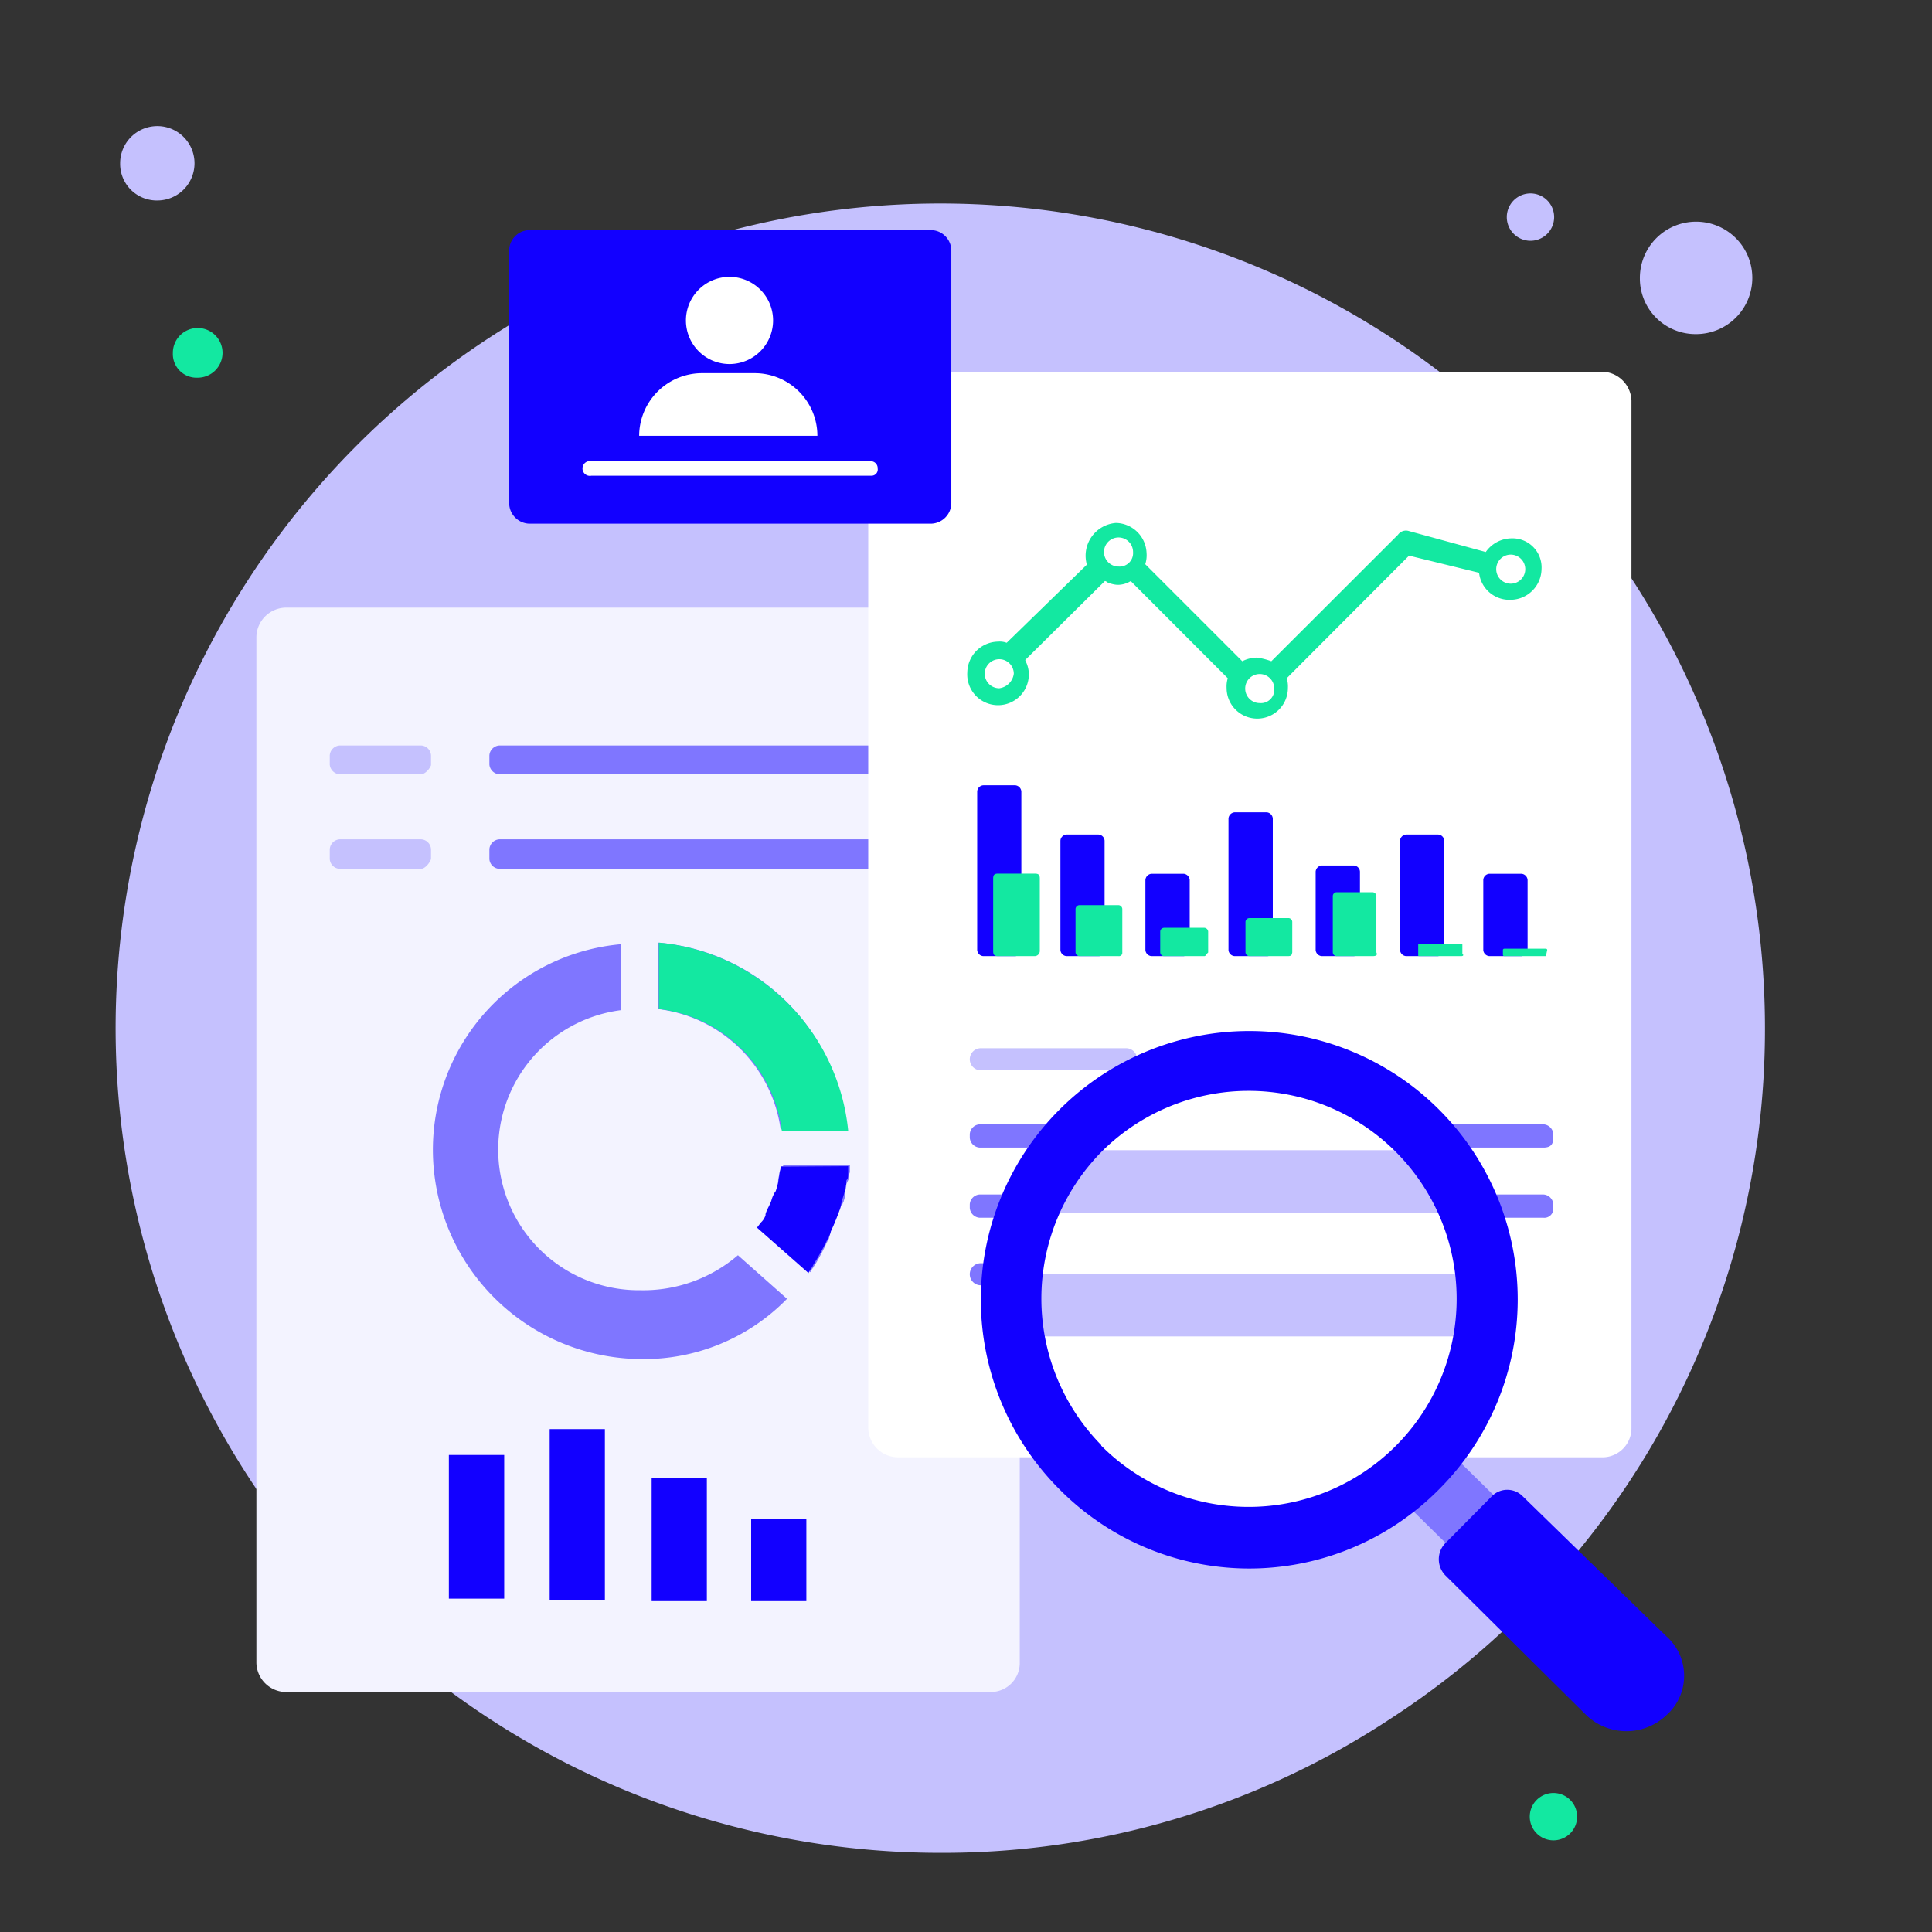 <svg id="Calque_1" data-name="Calque 1" xmlns="http://www.w3.org/2000/svg" viewBox="0 0 133 133"><rect x="0" y="0" width="133" height="133" fill="#333333" stroke="none"/><defs><style>.cls-1{fill:#c5c1fe;}.cls-2,.cls-8{fill:#13e8a1;}.cls-3,.cls-9{fill:#1200ff;}.cls-4{fill:#f3f3ff;}.cls-5,.cls-6{fill:#7f76ff;}.cls-5,.cls-8,.cls-9{fill-rule:evenodd;}.cls-7{fill:#fff;}</style></defs><path class="cls-1" d="M121.5,70.77a56.56,56.56,0,0,1-25.78,47.55,56,56,0,0,1-30.91,9.23A56.77,56.77,0,1,1,121.5,70.77Z"/><path class="cls-1" d="M116.76,23a3.87,3.87,0,1,0-3.87-3.87A3.83,3.83,0,0,0,116.76,23Z"/><path class="cls-1" d="M10.82,13.8a2.56,2.56,0,1,0-2.55-2.55A2.52,2.52,0,0,0,10.82,13.8Z"/><path class="cls-2" d="M13.61,26a1.71,1.71,0,1,0-1.71-1.7A1.63,1.63,0,0,0,13.61,26Z"/><path class="cls-1" d="M105.23,16.57a1.63,1.63,0,1,0,0-3.25,1.63,1.63,0,0,0,0,3.25Z"/><path class="cls-2" d="M106.93,126.69a1.63,1.63,0,1,0-1.62-1.62A1.63,1.63,0,0,0,106.93,126.69Z"/><path class="cls-3" d="M51.62,31.06a1.78,1.78,0,1,0-1.77-1.78A1.79,1.79,0,0,0,51.62,31.06Z"/><path class="cls-4" d="M68.2,116.48H19.65a2.06,2.06,0,0,1-2-2V43.83a2.06,2.06,0,0,1,2-2H68.2a2.06,2.06,0,0,1,2,2v70.7A2,2,0,0,1,68.2,116.48Z"/><path class="cls-5" d="M44.09,88.82a9.68,9.68,0,0,1-1.35-19.28V65A14.21,14.21,0,0,0,29.8,79.18,14.42,14.42,0,0,0,44.18,93.56a13.76,13.76,0,0,0,10-4.15l-3.38-3A10,10,0,0,1,44.09,88.82Zm9.65-8.54a1.35,1.35,0,0,1-.09.59,1.32,1.32,0,0,0-.08.59h0c0,.17-.09.43-.09.6-.17,0-.17.08-.17.17s-.08.17-.08.25a5.84,5.84,0,0,1-.42,1v.09a.29.29,0,0,0-.09.25c0,.09-.08.17-.08.26s-.09.17-.17.25-.09.17-.17.25l3.47,3c.08-.08.08-.17.16-.25s.09-.17.17-.25A16.76,16.76,0,0,0,57,85.36a.31.31,0,0,0,.09-.26h0c0-.08.08-.17.08-.25.09-.26.26-.59.34-.85s.26-.59.34-.84A.34.34,0,0,1,58,82.9c0-.08.09-.17.09-.25a1.14,1.14,0,0,0,.08-.51c0-.17.09-.34.09-.51a.31.31,0,0,1,.08-.25h0c0-.08.09-.17.09-.25a.83.83,0,0,1,.08-.43v-.5H53.91v.08ZM45.28,69.46V64.89a14.19,14.19,0,0,1,13,12.85H53.74A9.7,9.7,0,0,0,45.28,69.46Z"/><path class="cls-2" d="M58.39,77.83H53.82a9.68,9.68,0,0,0-8.46-8.37V64.89A14.44,14.44,0,0,1,58.39,77.83Z"/><path class="cls-3" d="M58.39,80.28v.51c0,.08,0,.34-.09.42s0,.34-.08.42a4.78,4.78,0,0,1-.26,1c0,.08-.08.34-.08.42a13.26,13.26,0,0,1-.68,1.69,1.71,1.71,0,0,1-.25.6A16.76,16.76,0,0,1,56,87.05c-.09.25-.25.33-.34.59l-3.55-3.13c.08-.09.25-.34.34-.42a1.2,1.2,0,0,0,.25-.43v-.08c.09-.34.34-.68.42-1A2,2,0,0,1,53.4,82a5.45,5.45,0,0,0,.25-1.1c0-.25.09-.34.09-.59Z"/><path class="cls-1" d="M29,53.3H23.38a.73.73,0,0,1-.68-.67V52a.73.73,0,0,1,.68-.68H29a.72.72,0,0,1,.67.68v.68C29.55,53,29.21,53.3,29,53.3Z"/><path class="cls-6" d="M67.18,53.3H34.37a.73.73,0,0,1-.68-.67V52a.73.73,0,0,1,.68-.68H67.18a.73.73,0,0,1,.68.68v.68A.73.73,0,0,1,67.18,53.3Z"/><path class="cls-1" d="M29,59.81H23.38a.72.72,0,0,1-.68-.67v-.68a.73.73,0,0,1,.68-.68H29a.72.72,0,0,1,.67.68v.68C29.55,59.48,29.21,59.81,29,59.81Z"/><path class="cls-6" d="M67.18,59.81H34.37a.72.72,0,0,1-.68-.67v-.68a.73.73,0,0,1,.68-.68H67.18a.73.73,0,0,1,.68.68v.68A.72.72,0,0,1,67.18,59.81Z"/><path class="cls-3" d="M34.71,100.16H30.9v9.89h3.81Z"/><path class="cls-3" d="M41.64,98.38h-3.8v11.75h3.8Z"/><path class="cls-3" d="M48.66,101.76h-3.8v8.46h3.8Z"/><path class="cls-3" d="M55.51,104.55h-3.8v5.67h3.8Z"/><path class="cls-7" d="M110.4,100.32H61.77a2.06,2.06,0,0,1-2-2V27.59a2.06,2.06,0,0,1,2-2h48.54a2.06,2.06,0,0,1,2,2v70.7A2,2,0,0,1,110.4,100.32Z"/><path class="cls-6" d="M106.25,79H67.44a.73.73,0,0,1-.68-.67v-.26a.72.72,0,0,1,.68-.67h38.81a.72.72,0,0,1,.68.67v.26C106.93,78.76,106.76,79,106.25,79Z"/><path class="cls-6" d="M106.25,83.83H67.44a.73.73,0,0,1-.68-.67V82.9a.72.72,0,0,1,.68-.67h38.81a.72.72,0,0,1,.68.67v.26A.62.62,0,0,1,106.25,83.83Z"/><path class="cls-6" d="M77.59,88.48H67.52a.76.76,0,0,1,0-1.52h10a.76.76,0,0,1,.76.76A.64.64,0,0,1,77.59,88.48Z"/><path class="cls-1" d="M77.59,73.68H67.52a.76.76,0,0,1,0-1.52h10a.76.76,0,0,1,.76.76A.64.64,0,0,1,77.59,73.68Z"/><path class="cls-8" d="M104.06,37.06a2.19,2.19,0,0,0-1.78.94L97,36.56a.67.67,0,0,0-.76.25l-8.72,8.71a4.52,4.52,0,0,0-1-.25,2.26,2.26,0,0,0-1,.25l-6.68-6.68a2,2,0,0,0,.09-.76A2.15,2.15,0,0,0,76.82,36a2.26,2.26,0,0,0-2,2.87L69.3,44.25a1.34,1.34,0,0,0-.59-.08,2.15,2.15,0,0,0-2.12,2.11,2.12,2.12,0,1,0,4.23,0,2.07,2.07,0,0,0-.17-.67h0a.28.28,0,0,0-.08-.17L76.06,40a.27.27,0,0,1,.17.09,2.12,2.12,0,0,0,.68.17,1.69,1.69,0,0,0,.93-.26l6.68,6.69a1.93,1.93,0,0,0-.08.67,2.11,2.11,0,1,0,4.22,0,1.93,1.93,0,0,0-.08-.67L97,38.25l4.82,1.18A2.1,2.1,0,0,0,104,41.29a2.15,2.15,0,0,0,2.12-2.11A2,2,0,0,0,104.06,37.06ZM68.79,47.38a1,1,0,1,1,1-1A1.16,1.16,0,0,1,68.79,47.38ZM76,38a1,1,0,0,0,1,1,.93.93,0,0,0,1-1,1,1,0,0,0-1-1A1,1,0,0,0,76,38ZM86.72,48.4a1,1,0,1,1,0-2,1,1,0,0,1,1,1A.92.92,0,0,1,86.72,48.4ZM103,39.18a1,1,0,1,0,1-1A1,1,0,0,0,103,39.18Z"/><path class="cls-3" d="M69.89,65.82h-2.2a.45.45,0,0,1-.42-.42V54.49a.45.45,0,0,1,.42-.43h2.2a.46.46,0,0,1,.42.43V65.4A.45.45,0,0,1,69.89,65.82Z"/><path class="cls-2" d="M71.24,65.82H68.71c-.26,0-.34-.09-.34-.34v-5c0-.25.08-.34.34-.34h2.53c.26,0,.34.09.34.34v5A.36.36,0,0,1,71.24,65.82Z"/><path class="cls-3" d="M75.64,65.82h-2.2A.45.45,0,0,1,73,65.4V57.87a.45.45,0,0,1,.42-.42h2.2a.45.45,0,0,1,.42.42V65.4C76.15,65.57,75.89,65.82,75.64,65.82Z"/><path class="cls-3" d="M81.48,65.82h-2.2a.45.45,0,0,1-.43-.42V60.58a.46.46,0,0,1,.43-.43h2.2a.46.46,0,0,1,.42.43V65.4A.45.45,0,0,1,81.48,65.82Z"/><path class="cls-3" d="M87.23,65.82H85a.45.45,0,0,1-.43-.42V56.35a.46.46,0,0,1,.43-.43h2.2a.46.46,0,0,1,.42.43v9A.39.39,0,0,1,87.23,65.82Z"/><path class="cls-3" d="M93.15,65.82H91a.45.45,0,0,1-.43-.42V60a.46.46,0,0,1,.43-.42h2.2a.45.45,0,0,1,.42.42V65.4A.45.45,0,0,1,93.15,65.82Z"/><path class="cls-3" d="M99,65.82h-2.2a.45.45,0,0,1-.42-.42V57.87a.45.45,0,0,1,.42-.42H99a.44.44,0,0,1,.42.42V65.4A.53.53,0,0,1,99,65.82Z"/><path class="cls-3" d="M104.73,65.82h-2.2a.45.45,0,0,1-.42-.42V60.58a.45.45,0,0,1,.42-.43h2.2a.46.46,0,0,1,.43.43V65.4A.45.45,0,0,1,104.73,65.82Z"/><path class="cls-2" d="M77,65.82h-2.7a.28.28,0,0,1-.26-.25v-3a.28.28,0,0,1,.26-.26H77a.28.28,0,0,1,.26.26v3A.23.23,0,0,1,77,65.82Z"/><path class="cls-2" d="M82.91,65.82H80.12a.27.27,0,0,1-.25-.25V64.13a.27.27,0,0,1,.25-.26h2.79a.28.28,0,0,1,.26.26v1.44C83,65.73,83,65.82,82.91,65.82Z"/><path class="cls-2" d="M88.66,65.82H86a.28.28,0,0,1-.26-.25V63.45A.28.28,0,0,1,86,63.2h2.7a.27.27,0,0,1,.26.25v2.12C88.92,65.73,88.92,65.82,88.66,65.82Z"/><path class="cls-2" d="M94.5,65.82H92a.27.27,0,0,1-.25-.25V61.68a.27.27,0,0,1,.25-.26H94.5a.28.28,0,0,1,.25.26v3.89C94.84,65.73,94.75,65.82,94.5,65.82Z"/><path class="cls-2" d="M100.59,65.82H97.71c-.08,0-.08,0-.08-.09v-.67c0-.09,0-.09.08-.09h2.88c.08,0,.08,0,.08.09v.59C100.76,65.73,100.76,65.82,100.59,65.82Z"/><path class="cls-2" d="M106.42,65.82h-2.87a.09.09,0,0,1-.09-.09V65.4a.09.09,0,0,1,.09-.09h2.87a.09.09,0,0,1,.09.09l-.09.42Z"/><path class="cls-7" d="M85.79,106.08A15.82,15.82,0,1,0,70,90.26,15.85,15.85,0,0,0,85.79,106.08Z"/><path class="cls-1" d="M100.59,87.72H71.33V92h29.26Z"/><path class="cls-1" d="M100.59,79.18H71.33v4.31h29.26Z"/><path class="cls-6" d="M109.55,109.54l-3.3,3.3-9.72-9.56,3.3-3.29Z"/><path class="cls-9" d="M72.93,102.52a18.48,18.48,0,1,1,26.14,0A18.38,18.38,0,0,1,72.93,102.52Zm2.88-3a14.32,14.32,0,1,0,0-20.21A14.4,14.4,0,0,0,75.81,99.48Z"/><path class="cls-3" d="M114.71,118.08a4,4,0,0,1-5.5,0l-9.72-9.64a1.59,1.59,0,0,1,0-2.2L102.7,103a1.49,1.49,0,0,1,2.12,0l9.89,9.64A3.63,3.63,0,0,1,114.71,118.08Z"/><path class="cls-3" d="M64.05,36.05H36.48a1.43,1.43,0,0,1-1.43-1.44V17.28a1.42,1.42,0,0,1,1.43-1.44H64.05a1.42,1.42,0,0,1,1.44,1.44V34.61A1.43,1.43,0,0,1,64.05,36.05Z"/><path class="cls-7" d="M50.27,25.06a3,3,0,1,0-3.05-3A3,3,0,0,0,50.27,25.06Z"/><path class="cls-7" d="M60,32.75H40.71a.51.51,0,1,1,0-1h19.2a.48.48,0,0,1,.51.5A.43.43,0,0,1,60,32.75Z"/><path class="cls-7" d="M44,30a4.33,4.33,0,0,1,4.31-4.31H52A4.32,4.32,0,0,1,56.27,30Z"/></svg>